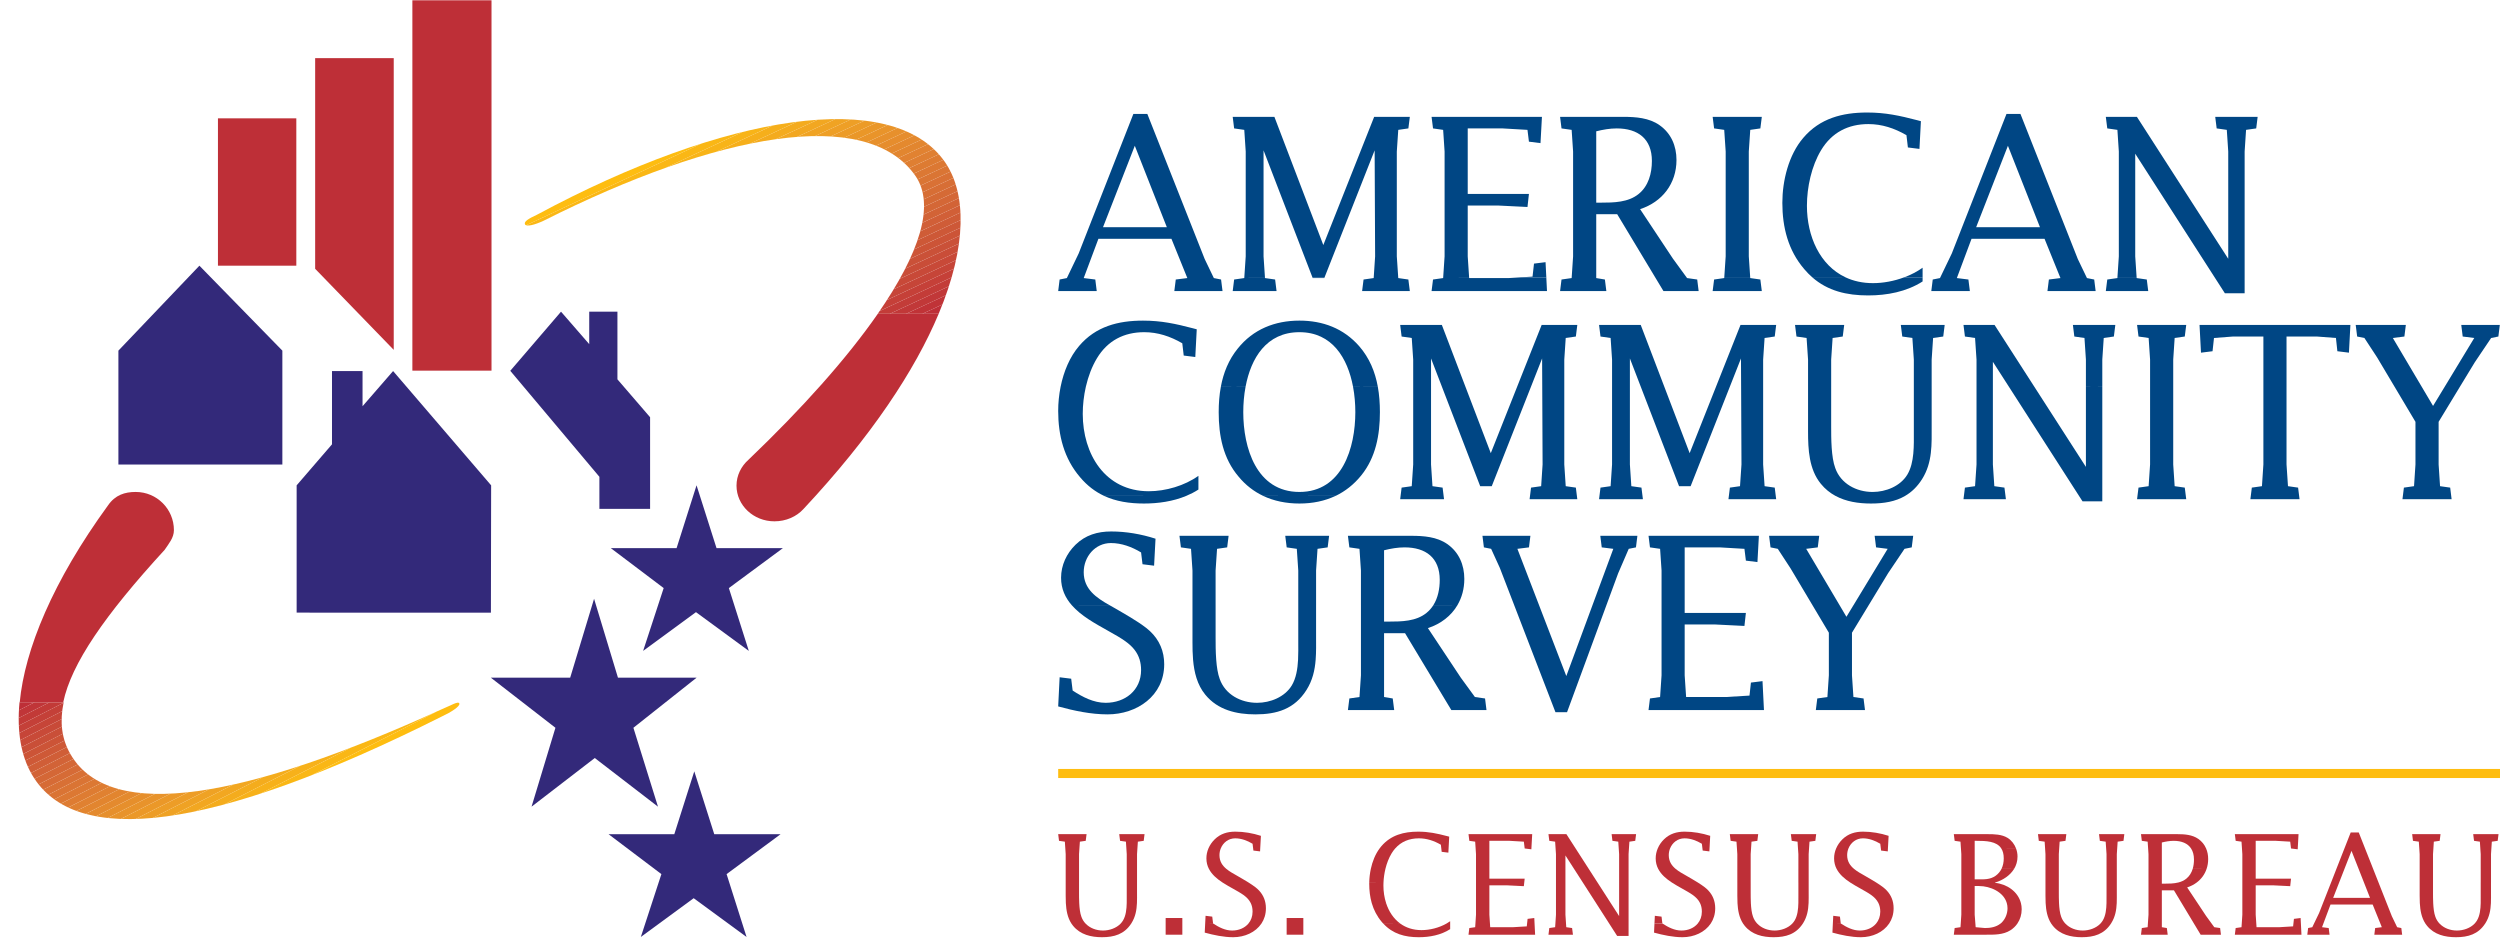 <?xml version="1.0" encoding="utf-8"?>
<!-- Generator: Adobe Illustrator 13.0.2, SVG Export Plug-In . SVG Version: 6.00 Build 14948)  -->
<!DOCTYPE svg PUBLIC "-//W3C//DTD SVG 1.1//EN" "http://www.w3.org/Graphics/SVG/1.1/DTD/svg11.dtd">
<svg version="1.1" id="Layer_1" xmlns="http://www.w3.org/2000/svg" xmlns:xlink="http://www.w3.org/1999/xlink" x="0px" y="0px"
	 width="720px" height="270px" viewBox="0 0 720 269.832" enable-background="new 0 0 720 269.832" xml:space="preserve">
<g>
	<defs>
		<path id="SVGID_1_" d="M18.33,202.184c-1.17,5.625-0.59,10.531,1.975,14.949c11.572,19.949,50.783,12.629,107.012-12.994
			c2.65-1.092,4.701-2.406,4.977-1.604c0.273,0.797-2.441,2.523-4.977,3.691C60.953,239.57,21.445,244.117,9.174,222.967
			c-3.111-5.359-4.35-12.418-3.555-20.791L18.33,202.184"/>
	</defs>
	<clipPath id="SVGID_2_">
		<use xlink:href="#SVGID_1_"  overflow="visible"/>
	</clipPath>
	<g clip-path="url(#SVGID_2_)">
		<polyline fill="#BE2F37" points="0.891,206.789 0,205.041 106.045,151.01 106.936,152.756 0.891,206.789 		"/>
		<polyline fill="#C03538" points="1.781,208.537 0.891,206.789 106.936,152.756 107.826,154.504 1.781,208.537 		"/>
		<polyline fill="#C23A37" points="2.674,210.287 1.781,208.537 107.826,154.504 108.719,156.254 2.674,210.287 		"/>
		<polyline fill="#C44038" points="3.564,212.035 2.674,210.287 108.719,156.254 109.609,158.002 3.564,212.035 		"/>
		<polyline fill="#C64538" points="4.455,213.779 3.564,212.035 109.609,158.002 110.5,159.752 4.455,213.779 		"/>
		<polyline fill="#C84A38" points="5.344,215.531 4.455,213.779 110.5,159.752 111.389,161.5 5.344,215.531 		"/>
		<polyline fill="#C94F38" points="6.234,217.279 5.344,215.531 111.389,161.5 112.279,163.248 6.234,217.279 		"/>
		<polyline fill="#CC5437" points="7.127,219.029 6.234,217.279 112.279,163.248 113.172,164.998 7.127,219.029 		"/>
		<polyline fill="#CE5937" points="8.018,220.779 7.127,219.029 113.172,164.998 114.062,166.748 8.018,220.779 		"/>
		<polyline fill="#D05E37" points="8.908,222.527 8.018,220.779 114.062,166.748 114.953,168.492 8.908,222.527 		"/>
		<polyline fill="#D26337" points="9.799,224.275 8.908,222.527 114.953,168.492 115.846,170.242 9.799,224.275 		"/>
		<polyline fill="#D46736" points="10.691,226.025 9.799,224.275 115.846,170.242 116.734,171.992 10.691,226.025 		"/>
		<polyline fill="#D66B36" points="11.582,227.773 10.691,226.025 116.734,171.992 117.627,173.74 11.582,227.773 		"/>
		<polyline fill="#D87035" points="12.473,229.52 11.582,227.773 117.627,173.74 118.518,175.488 12.473,229.52 		"/>
		<polyline fill="#DA7434" points="13.365,231.27 12.473,229.52 118.518,175.488 119.408,177.236 13.365,231.27 		"/>
		<polyline fill="#DC7833" points="14.256,233.02 13.365,231.27 119.408,177.236 120.301,178.988 14.256,233.02 		"/>
		<polyline fill="#DE7C32" points="15.145,234.766 14.256,233.02 120.301,178.988 121.191,180.732 15.145,234.766 		"/>
		<polyline fill="#E08131" points="16.035,236.516 15.145,234.766 121.191,180.732 122.08,182.482 16.035,236.516 		"/>
		<polyline fill="#E2852F" points="16.926,238.266 16.035,236.516 122.08,182.482 122.973,184.232 16.926,238.266 		"/>
		<polyline fill="#E48A2E" points="17.818,240.014 16.926,238.266 122.973,184.232 123.861,185.98 17.818,240.014 		"/>
		<polyline fill="#E68F2C" points="18.709,241.762 17.818,240.014 123.861,185.98 124.754,187.729 18.709,241.762 		"/>
		<polyline fill="#E8932B" points="19.6,243.512 18.709,241.762 124.754,187.729 125.645,189.477 19.6,243.512 		"/>
		<polyline fill="#EB9828" points="20.492,245.256 19.6,243.512 125.645,189.477 126.535,191.229 20.492,245.256 		"/>
		<polyline fill="#ED9D27" points="21.383,247.008 20.492,245.256 126.535,191.229 127.428,192.977 21.383,247.008 		"/>
		<polyline fill="#EFA224" points="22.273,248.756 21.383,247.008 127.428,192.977 128.318,194.721 22.273,248.756 		"/>
		<polyline fill="#F2A721" points="23.166,250.506 22.273,248.756 128.318,194.721 129.209,196.475 23.166,250.506 		"/>
		<polyline fill="#F4AC1D" points="24.055,252.254 23.166,250.506 129.209,196.475 130.1,198.221 24.055,252.254 		"/>
		<polyline fill="#F7B11A" points="24.947,254.002 24.055,252.254 130.1,198.221 130.992,199.969 24.947,254.002 		"/>
		<polyline fill="#FAB715" points="25.838,255.752 24.947,254.002 130.992,199.969 131.883,201.719 25.838,255.752 		"/>
		<polyline fill="#FEBD10" points="26.729,257.496 25.838,255.752 131.883,201.719 132.773,203.465 26.729,257.496 		"/>
	</g>
</g>
<path fill="#BE2F37" d="M5.68,202.184c1.445-15.26,9.562-34.908,25.41-56.693c2.092-3.053,4.896-3.893,8-3.893
	c6.074,0,10.998,4.922,10.998,10.998c0,2.238-1.518,3.93-2.666,5.668c-17.191,18.746-26.889,32.764-29.213,43.922L5.68,202.184"/>
<path fill="#BE2F37" d="M270.34,90.285c-6.818,16.264-19.377,35.318-38.955,56.24c-2.004,2.195-5.035,3.533-8.35,3.533
	c-6.029,0-10.92-4.604-10.92-10.279c0-2.941,1.348-5.59,3.455-7.463c15.568-14.881,28.391-29.273,37.234-42.021L270.34,90.285"/>
<g>
	<defs>
		<path id="SVGID_3_" d="M252.793,90.285c12.041-17.367,16.652-31.43,10.809-39.777c-14.111-20.146-56.984-12.24-107.119,13.018
			c-2.41,1.123-4.91,1.799-5.285,0.996c-0.375-0.805,1.041-1.643,3.453-2.766c54.273-29.191,102.467-36.635,117.428-15.271
			c6.291,8.99,6.471,24.219-1.738,43.801H252.793"/>
	</defs>
	<clipPath id="SVGID_4_">
		<use xlink:href="#SVGID_3_"  overflow="visible"/>
	</clipPath>
	<polyline clip-path="url(#SVGID_4_)" fill="#FEBD10" points="151.359,64.871 150.521,63.076 257.021,13.414 257.857,15.211 
		151.359,64.871 	"/>
	<polyline clip-path="url(#SVGID_4_)" fill="#FAB715" points="152.197,66.67 151.359,64.871 257.857,15.211 258.697,17.01 
		152.197,66.67 	"/>
	<polyline clip-path="url(#SVGID_4_)" fill="#F8B418" points="153.035,68.465 152.197,66.67 258.697,17.01 259.533,18.803 
		153.035,68.465 	"/>
	<polyline clip-path="url(#SVGID_4_)" fill="#F6AF1B" points="153.873,70.26 153.035,68.465 259.533,18.803 260.371,20.6 
		153.873,70.26 	"/>
	<polyline clip-path="url(#SVGID_4_)" fill="#F4AB1E" points="154.711,72.057 153.873,70.26 260.371,20.6 261.209,22.395 
		154.711,72.057 	"/>
	<polyline clip-path="url(#SVGID_4_)" fill="#F2A721" points="155.549,73.854 154.711,72.057 261.209,22.395 262.047,24.191 
		155.549,73.854 	"/>
	<polyline clip-path="url(#SVGID_4_)" fill="#F0A323" points="156.385,75.646 155.549,73.854 262.047,24.191 262.885,25.986 
		156.385,75.646 	"/>
	<polyline clip-path="url(#SVGID_4_)" fill="#EE9F26" points="157.225,77.443 156.385,75.646 262.885,25.986 263.723,27.781 
		157.225,77.443 	"/>
	<polyline clip-path="url(#SVGID_4_)" fill="#EC9B27" points="158.061,79.242 157.225,77.443 263.723,27.781 264.557,29.58 
		158.061,79.242 	"/>
	<polyline clip-path="url(#SVGID_4_)" fill="#EA9728" points="158.898,81.037 158.061,79.242 264.557,29.58 265.395,31.377 
		158.898,81.037 	"/>
	<polyline clip-path="url(#SVGID_4_)" fill="#E9942A" points="159.734,82.832 158.898,81.037 265.395,31.377 266.234,33.172 
		159.734,82.832 	"/>
	<polyline clip-path="url(#SVGID_4_)" fill="#E7902C" points="160.572,84.629 159.734,82.832 266.234,33.172 267.07,34.967 
		160.572,84.629 	"/>
	<polyline clip-path="url(#SVGID_4_)" fill="#E68D2D" points="161.41,86.426 160.572,84.629 267.07,34.967 267.908,36.764 
		161.41,86.426 	"/>
	<polyline clip-path="url(#SVGID_4_)" fill="#E4892E" points="162.25,88.223 161.41,86.426 267.908,36.764 268.746,38.561 
		162.25,88.223 	"/>
	<polyline clip-path="url(#SVGID_4_)" fill="#E2862F" points="163.086,90.018 162.25,88.223 268.746,38.561 269.584,40.357 
		163.086,90.018 	"/>
	<polyline clip-path="url(#SVGID_4_)" fill="#E18231" points="163.924,91.812 163.086,90.018 269.584,40.357 270.422,42.152 
		163.924,91.812 	"/>
	<polyline clip-path="url(#SVGID_4_)" fill="#DF7F32" points="164.762,93.609 163.924,91.812 270.422,42.152 271.26,43.947 
		164.762,93.609 	"/>
	<polyline clip-path="url(#SVGID_4_)" fill="#DD7B32" points="165.598,95.406 164.762,93.609 271.26,43.947 272.098,45.744 
		165.598,95.406 	"/>
	<polyline clip-path="url(#SVGID_4_)" fill="#DC7833" points="166.436,97.201 165.598,95.406 272.098,45.744 272.936,47.543 
		166.436,97.201 	"/>
	<polyline clip-path="url(#SVGID_4_)" fill="#DA7534" points="167.273,98.996 166.436,97.201 272.936,47.543 273.771,49.334 
		167.273,98.996 	"/>
	<polyline clip-path="url(#SVGID_4_)" fill="#D97135" points="168.111,100.795 167.273,98.996 273.771,49.334 274.607,51.133 
		168.111,100.795 	"/>
	<polyline clip-path="url(#SVGID_4_)" fill="#D76E35" points="168.949,102.59 168.111,100.795 274.607,51.133 275.445,52.93 
		168.949,102.59 	"/>
	<polyline clip-path="url(#SVGID_4_)" fill="#D56A35" points="169.785,104.385 168.949,102.59 275.445,52.93 276.283,54.723 
		169.785,104.385 	"/>
	<polyline clip-path="url(#SVGID_4_)" fill="#D46736" points="170.623,106.182 169.785,104.385 276.283,54.723 277.121,56.52 
		170.623,106.182 	"/>
	<polyline clip-path="url(#SVGID_4_)" fill="#D26336" points="171.461,107.977 170.623,106.182 277.121,56.52 277.959,58.314 
		171.461,107.977 	"/>
	<polyline clip-path="url(#SVGID_4_)" fill="#D15F37" points="172.299,109.775 171.461,107.977 277.959,58.314 278.797,60.113 
		172.299,109.775 	"/>
	<polyline clip-path="url(#SVGID_4_)" fill="#CF5C37" points="173.135,111.566 172.299,109.775 278.797,60.113 279.635,61.91 
		173.135,111.566 	"/>
	<polyline clip-path="url(#SVGID_4_)" fill="#CD5837" points="173.975,113.365 173.135,111.566 279.635,61.91 280.473,63.703 
		173.975,113.365 	"/>
	<polyline clip-path="url(#SVGID_4_)" fill="#CC5437" points="174.811,115.162 173.975,113.365 280.473,63.703 281.309,65.5 
		174.811,115.162 	"/>
	<polyline clip-path="url(#SVGID_4_)" fill="#CA5138" points="175.648,116.957 174.811,115.162 281.309,65.5 282.145,67.295 
		175.648,116.957 	"/>
	<polyline clip-path="url(#SVGID_4_)" fill="#C94D38" points="176.484,118.752 175.648,116.957 282.145,67.295 282.982,69.092 
		176.484,118.752 	"/>
	<polyline clip-path="url(#SVGID_4_)" fill="#C84938" points="177.322,120.547 176.484,118.752 282.982,69.092 283.82,70.887 
		177.322,120.547 	"/>
	<polyline clip-path="url(#SVGID_4_)" fill="#C64538" points="178.16,122.344 177.322,120.547 283.82,70.887 284.658,72.684 
		178.16,122.344 	"/>
	<polyline clip-path="url(#SVGID_4_)" fill="#C54038" points="178.998,124.143 178.16,122.344 284.658,72.684 285.496,74.48 
		178.998,124.143 	"/>
	<polyline clip-path="url(#SVGID_4_)" fill="#C33C38" points="179.836,125.936 178.998,124.143 285.496,74.48 286.334,76.273 
		179.836,125.936 	"/>
	<polyline clip-path="url(#SVGID_4_)" fill="#C13838" points="180.672,127.732 179.836,125.936 286.334,76.273 287.172,78.07 
		180.672,127.732 	"/>
	<polyline clip-path="url(#SVGID_4_)" fill="#C03337" points="181.512,129.527 180.672,127.732 287.172,78.07 288.01,79.867 
		181.512,129.527 	"/>
	<polyline clip-path="url(#SVGID_4_)" fill="#BE2F37" points="182.348,131.324 181.512,129.527 288.01,79.867 288.844,81.662 
		182.348,131.324 	"/>
</g>
<g>
	<polyline fill="#33297A" points="199.953,222.061 194.203,240.158 175.258,240.158 190.482,251.66 184.561,269.762 
		199.783,258.598 215.008,269.762 209.258,251.66 224.818,240.158 205.703,240.158 199.953,222.061 	"/>
</g>
<rect x="62.768" y="33.998" fill="#BE2F37" width="22.572" height="42.436"/>
<polyline fill="#BE2F37" points="90.764,77.33 90.764,16.664 113.396,16.664 113.396,100.678 90.764,77.33 "/>
<rect x="118.764" fill="#BE2F37" width="22.791" height="106.664"/>
<polyline fill="#33297A" points="34.1,133.699 81.32,133.699 81.32,100.898 57.428,76.434 34.1,100.898 34.1,133.699 "/>
<polyline fill-rule="evenodd" clip-rule="evenodd" fill="#33297A" points="172.625,137.232 146.914,106.656 146.967,106.699 
	161.572,89.678 169.697,99.029 169.697,89.678 177.82,89.678 177.82,109.164 187.227,120.078 187.227,146.473 172.625,146.473 
	172.625,137.232 "/>
<polyline fill="#33297A" points="95.615,106.779 95.615,127.881 85.432,139.695 85.432,176.354 141.383,176.357 141.449,139.695 
	113.211,106.779 104.412,116.908 104.412,106.779 95.615,106.779 "/>
<polyline fill="#33297A" points="171.092,172.363 177.971,195.082 200.629,195.082 182.42,209.516 189.5,232.238 171.293,218.223 
	153.086,232.238 159.965,209.516 141.354,195.082 164.213,195.082 171.092,172.363 "/>
<polyline fill="#33297A" points="200.605,139.68 194.857,157.779 175.91,157.779 191.137,169.281 185.217,187.379 200.439,176.215 
	215.66,187.379 209.91,169.281 225.473,157.779 206.359,157.779 200.605,139.68 "/>
<line fill="none" stroke="#FEBD10" stroke-width="2.615" stroke-miterlimit="3.864" x1="304.758" y1="222.682" x2="720" y2="222.682"/>
<path fill-rule="evenodd" clip-rule="evenodd" fill="#BE2F37" d="M478.822,265.896c-0.018-0.006-0.037-0.016-0.061-0.029
	l-0.238-1.963l-1.926-0.238l-0.111,2.23H478.822z"/>
<path fill-rule="evenodd" clip-rule="evenodd" fill="#BE2F37" d="M375.361,269.111v-3.215h-4.807v3.215H375.361z M375.361,265.896
	v-1.592h-4.807v1.592H375.361z"/>
<path fill-rule="evenodd" clip-rule="evenodd" fill="#BE2F37" d="M340.514,269.111v-3.215h-4.807v3.215H340.514z M340.514,265.896
	v-1.592h-4.807v1.592H340.514z"/>
<path fill-rule="evenodd" clip-rule="evenodd" fill="#BE2F37" d="M698.504,265.896c0.148,0.225,0.309,0.441,0.482,0.648
	c2.084,2.566,5.207,3.287,8.328,3.287c3.525,0,6.424-0.861,8.424-3.941l-3.029,0.006c-1.279,1.34-3.266,2.016-5.115,2.016
	c-1.904,0-3.77-0.691-5.025-2.021L698.504,265.896 M714.441,259.996c-0.039,1.77-0.23,3.619-1.076,5.029
	c-0.193,0.311-0.412,0.598-0.656,0.861l3.029,0.01c0.025-0.039,0.045-0.076,0.07-0.109c1.16-1.85,1.486-3.787,1.576-5.795
	L714.441,259.996z M696.908,259.996c0.111,2.086,0.475,4.174,1.596,5.895l4.064,0.006c-0.508-0.547-0.918-1.197-1.18-1.949
	c-0.389-1.029-0.555-2.5-0.627-3.941L696.908,259.996z M714.443,254.07v3.787c0,0.674,0.014,1.398-0.002,2.139h2.943
	c0.041-1.045,0.025-2.105,0.025-3.182v-2.744H714.443 M696.861,254.07v3.787c0,0.703,0.008,1.422,0.047,2.143l3.854-0.004
	c-0.055-1.07-0.055-2.135-0.055-2.98v-2.945H696.861z M717.41,254.07v-3.908h-2.963v3.908H717.41z M700.707,254.07v-3.908h-3.846
	v3.908H700.707z M714.332,244.262l0.111,1.658v4.242h2.967v-4.242l0.107-1.658H714.332 M696.752,244.262l0.109,1.658v4.242h3.846
	v-4.242l0.111-1.658H696.752z M717.518,244.262l0.131-1.945l1.682-0.242l0.244-1.922h-7.295l0.244,1.922l1.682,0.242l0.127,1.945
	H717.518 M700.818,244.262l0.127-1.945l1.684-0.242l0.24-1.922h-8.168l0.236,1.922l1.682,0.242l0.133,1.945H700.818z"/>
<path fill-rule="evenodd" clip-rule="evenodd" fill="#BE2F37" d="M685.543,265.896l0.422,1.053l-1.918,0.242l-0.242,1.92h8.012
	l-0.238-1.92l-1.205-0.242l-0.502-1.053H685.543z M666.441,265.896l-0.5,1.053l-1.201,0.242l-0.24,1.92h6.41l-0.244-1.92
	l-1.922-0.242l0.395-1.053H666.441z M669.027,259.996l-1.123,2.865l-1.463,3.035h2.697l2.051-5.479h12.135l2.219,5.479h4.328
	l-1.018-2.113l-1.502-3.787H669.027z M671.355,254.07l-2.328,5.926h18.324l-2.34-5.926h-4.189l1.742,4.428h-10.613l1.729-4.428
	H671.355z M679.283,250.162l1.539,3.908h4.189l-1.543-3.908H679.283z M672.883,250.162l-1.527,3.908h2.324l1.523-3.908H672.883z
	 M675.197,244.262l-2.314,5.9h2.32l2.033-5.199l2.047,5.199h4.186l-2.334-5.9H675.197z M681.135,244.262l-1.814-4.592H677
	l-1.803,4.592H681.135z"/>
<path fill-rule="evenodd" clip-rule="evenodd" fill="#BE2F37" d="M645.627,265.896l-0.074,1.053l-1.68,0.242l-0.238,1.92h19.186
	l-0.162-3.215h-2.152l-0.092,0.814l-3.965,0.238h-6.568l-0.07-1.053H645.627z M662.658,265.896l-0.082-1.592l-1.92,0.244
	l-0.15,1.348H662.658 M645.795,259.996v3.348l-0.168,2.553h4.184l-0.17-2.553v-3.348H645.795z M645.795,254.07v5.926h3.846v-5.104
	h5.088l4.85,0.242l0.115-1.064H645.795z M645.795,250.162v3.908h13.898l0.121-1.1h-10.174v-2.809H645.795z M659.814,244.262v0.016
	l1.926,0.238l0.012-0.254H659.814z M645.686,244.262l0.109,1.658v4.242h3.846v-5.9H645.686z M649.641,244.262v-2.188h5.811
	l4.127,0.242l0.236,1.945h1.938l0.225-4.109h-18.342l0.238,1.922l1.68,0.242l0.133,1.945H649.641z"/>
<path fill-rule="evenodd" clip-rule="evenodd" fill="#BE2F37" d="M631.854,265.896l1.936,3.215h5.846l-0.242-1.92l-1.684-0.242
	l-0.764-1.053H631.854z M618.594,265.896l-0.068,1.053l-1.682,0.242l-0.236,1.92h7.689l-0.244-1.92l-1.441-0.242v-1.053H618.594z
	 M628.303,259.996l3.551,5.9h5.092l-1.598-2.191l-2.457-3.709H628.303z M618.768,259.996v3.348l-0.174,2.553h4.018v-5.9H618.768z
	 M618.768,254.07v5.926h3.844v-3.662h3.488l2.203,3.662h4.588l-2.99-4.504c1.029-0.334,1.959-0.814,2.76-1.418l-5.299-0.004
	c-1.283,0.326-2.678,0.342-3.986,0.342h-0.764v-0.342H618.768z M631.492,250.162c-0.33,1.08-0.912,2.066-1.828,2.809
	c-0.682,0.551-1.471,0.893-2.303,1.104l5.299-0.004c1.326-0.994,2.303-2.324,2.832-3.9L631.492,250.162z M622.611,254.07v-3.908
	h-3.846v3.908H622.611z M631.016,244.262c0.549,0.826,0.848,1.895,0.848,3.219c0,0.9-0.105,1.816-0.371,2.674l4,0.008
	c0.299-0.869,0.459-1.826,0.459-2.84c0-1.084-0.191-2.123-0.6-3.064L631.016,244.262z M618.658,244.262l0.109,1.658v4.242h3.844
	v-5.9H618.658z M622.611,244.262v-1.707c1.123-0.277,2.24-0.48,3.408-0.48c2.256,0,4.021,0.707,4.996,2.184l4.336,0.004
	c-0.459-1.078-1.199-2.02-2.248-2.748c-1.721-1.199-3.926-1.361-5.965-1.361h-10.531l0.236,1.922l1.682,0.242l0.133,1.945H622.611z"
	/>
<path fill-rule="evenodd" clip-rule="evenodd" fill="#BE2F37" d="M590.738,265.896c0.146,0.225,0.305,0.441,0.479,0.648
	c2.086,2.566,5.209,3.287,8.332,3.287c3.527,0,6.424-0.861,8.426-3.941l-3.035,0.006c-1.275,1.34-3.262,2.016-5.111,2.016
	c-1.904,0-3.771-0.691-5.023-2.021L590.738,265.896z M606.672,259.996c-0.041,1.77-0.229,3.619-1.078,5.029
	c-0.186,0.311-0.404,0.598-0.654,0.861l3.035,0.01c0.021-0.039,0.043-0.076,0.062-0.109c1.166-1.85,1.492-3.787,1.582-5.795
	L606.672,259.996z M589.143,259.996c0.109,2.086,0.477,4.174,1.596,5.895l4.066,0.006c-0.508-0.547-0.92-1.197-1.184-1.949
	c-0.385-1.029-0.557-2.5-0.625-3.941L589.143,259.996z M606.682,254.07v3.787c0,0.674,0.012,1.398-0.01,2.139h2.947
	c0.039-1.045,0.023-2.105,0.023-3.182v-2.744H606.682z M589.096,254.07v3.787c0,0.703,0.01,1.422,0.047,2.143l3.854-0.004
	c-0.055-1.07-0.055-2.135-0.055-2.98v-2.945H589.096z M609.643,254.07v-3.908h-2.961v3.908H609.643z M592.941,254.07v-3.908h-3.846
	v3.908H592.941z M606.568,244.262l0.113,1.658v4.242h2.961v-4.242l0.109-1.658H606.568z M588.986,244.262l0.109,1.658v4.242h3.846
	v-4.242l0.107-1.658H588.986z M609.752,244.262l0.131-1.945l1.684-0.242l0.238-1.922h-7.289l0.24,1.922l1.68,0.242l0.133,1.945
	H609.752z M593.049,244.262l0.129-1.945l1.684-0.242l0.242-1.922h-8.168l0.236,1.922l1.684,0.242l0.131,1.945H593.049z"/>
<path fill-rule="evenodd" clip-rule="evenodd" fill="#BE2F37" d="M564.695,265.896l-0.074,1.053l-1.68,0.242l-0.24,1.92h9.094
	c2.443,0,5.084,0.078,7.209-1.281c0.812-0.516,1.484-1.174,2.002-1.928l-4.848-0.006c-1.279,1.021-2.9,1.295-4.482,1.295
	l-2.688-0.242l-0.08-1.053H564.695z M577.953,259.996c0.137,0.473,0.211,0.973,0.211,1.508c0,1.518-0.604,3.045-1.684,4.123
	c-0.105,0.1-0.211,0.191-0.322,0.275l4.848-0.006c0.809-1.174,1.24-2.602,1.24-4.115c0-0.629-0.078-1.225-0.223-1.789
	L577.953,259.996z M564.863,259.996v3.348l-0.168,2.553h4.213l-0.199-2.553v-3.348H564.863z M564.863,254.07v5.926h3.846v-4.904
	h1.242c3.219,0,7.076,1.68,8.002,4.904h4.07c-0.852-3.301-4.014-5.482-7.467-5.824v-0.08c0.037-0.01,0.076-0.021,0.113-0.033
	L564.863,254.07z M564.863,250.162v3.908h9.807c2.201-0.678,4.23-2.018,5.387-3.912l-3.625,0.004
	c-0.379,0.748-0.926,1.418-1.676,1.967c-1.641,1.162-3.402,1.043-5.324,1.043h-0.723v-3.01H564.863z M576.359,244.262
	c0.457,0.691,0.721,1.627,0.721,2.863c0,1.086-0.201,2.119-0.648,3.025l3.625,0.012c0.623-1.031,0.988-2.223,0.988-3.559
	c0-0.787-0.146-1.584-0.428-2.332L576.359,244.262z M564.752,244.262l0.111,1.658v4.242h3.846v-5.9H564.752z M568.709,244.262
	v-2.188h0.443c2.811,0,5.85,0.092,7.207,2.176l4.258,0.012c-0.467-1.225-1.295-2.328-2.416-3.027
	c-1.682-1.043-3.881-1.082-5.764-1.082h-9.736l0.24,1.922l1.68,0.242l0.131,1.945H568.709z"/>
<path fill-rule="evenodd" clip-rule="evenodd" fill="#BE2F37" d="M527.865,265.896l-0.127,2.613
	c2.646,0.721,5.447,1.322,8.211,1.322c3.299,0,6.436-1.408,8.125-3.941l-3.748,0.006c-1.076,1.289-2.781,2.016-4.697,2.016
	c-1.977,0-3.799-0.939-5.428-2.004L527.865,265.896z M530.201,265.896c-0.018-0.006-0.043-0.016-0.061-0.029l-0.238-1.963
	l-1.926-0.238l-0.111,2.23H530.201z M540.984,259.996c0.338,0.684,0.533,1.488,0.533,2.467c0,1.379-0.445,2.539-1.191,3.428
	l3.748,0.006c0.811-1.219,1.287-2.695,1.287-4.393c0-0.521-0.047-1.02-0.135-1.498L540.984,259.996z M532.854,254.07
	c1.012,0.666,2.086,1.254,3.096,1.824c2.064,1.18,4.098,2.182,5.035,4.098l4.242,0.004c-0.338-1.807-1.314-3.338-2.869-4.543
	c-0.611-0.467-1.301-0.936-2.018-1.383H532.854z M528.949,250.162c0.84,1.623,2.299,2.857,3.904,3.908h7.486
	c-1.117-0.701-2.301-1.373-3.35-1.982c-1.043-0.59-2.125-1.184-3.016-1.924L528.949,250.162z M541.682,244.262l0.076,0.617
	l1.92,0.24l0.045-0.857H541.682z M528.812,244.262c-0.385,0.896-0.594,1.867-0.594,2.863c0,1.146,0.271,2.158,0.73,3.045
	l5.025-0.008c-1.16-0.961-1.992-2.17-1.992-3.959c0-0.682,0.135-1.338,0.375-1.943L528.812,244.262z M532.357,244.262
	c0.676-1.672,2.209-2.906,4.152-2.906c1.764,0,3.484,0.643,5.008,1.562l0.164,1.344h2.041l0.197-3.627
	c-2.361-0.762-4.887-1.203-7.371-1.203c-2.283,0-4.283,0.6-5.928,2.203c-0.773,0.752-1.395,1.648-1.809,2.627H532.357z"/>
<path fill-rule="evenodd" clip-rule="evenodd" fill="#BE2F37" d="M501.992,265.896c0.145,0.225,0.309,0.441,0.482,0.648
	c2.082,2.566,5.205,3.287,8.328,3.287c3.527,0,6.424-0.861,8.424-3.941l-3.031,0.006c-1.279,1.34-3.264,2.016-5.113,2.016
	c-1.904,0-3.77-0.691-5.023-2.021L501.992,265.896z M517.928,259.996c-0.037,1.77-0.232,3.619-1.074,5.029
	c-0.189,0.311-0.41,0.598-0.658,0.861l3.031,0.01c0.025-0.039,0.045-0.076,0.07-0.109c1.158-1.85,1.486-3.787,1.576-5.795
	L517.928,259.996z M500.396,259.996c0.109,2.086,0.477,4.174,1.596,5.895l4.07,0.006c-0.51-0.547-0.918-1.197-1.186-1.949
	c-0.387-1.029-0.555-2.5-0.627-3.941L500.396,259.996z M517.936,254.07v3.787c0,0.674,0.01,1.398-0.008,2.139h2.945
	c0.043-1.045,0.023-2.105,0.023-3.182v-2.744H517.936z M500.35,254.07v3.787c0,0.703,0.01,1.422,0.047,2.143l3.854-0.004
	c-0.055-1.07-0.055-2.135-0.055-2.98v-2.945H500.35z M520.896,254.07v-3.908h-2.965v3.908H520.896z M504.195,254.07v-3.908h-3.846
	v3.908H504.195z M517.82,244.262l0.115,1.658v4.242h2.961v-4.242l0.109-1.658H517.82z M500.24,244.262l0.109,1.658v4.242h3.846
	v-4.242l0.111-1.658H500.24z M521.006,244.262l0.131-1.945l1.684-0.242l0.238-1.922h-7.289l0.242,1.922l1.684,0.242l0.125,1.945
	H521.006z M504.307,244.262l0.127-1.945l1.684-0.242l0.24-1.922h-8.17l0.238,1.922l1.682,0.242l0.133,1.945H504.307z"/>
<path fill-rule="evenodd" clip-rule="evenodd" fill="#BE2F37" d="M476.486,265.896l-0.125,2.613
	c2.643,0.721,5.447,1.322,8.209,1.322c3.301,0,6.436-1.408,8.125-3.941l-3.748,0.006c-1.076,1.289-2.781,2.016-4.697,2.016
	c-1.977,0-3.799-0.939-5.428-2.004L476.486,265.896z M489.605,259.996c0.338,0.684,0.531,1.488,0.531,2.467
	c0,1.379-0.443,2.539-1.189,3.428l3.748,0.006c0.809-1.219,1.287-2.695,1.287-4.393c0-0.521-0.049-1.02-0.137-1.498L489.605,259.996
	z M481.475,254.07c1.012,0.666,2.084,1.254,3.096,1.824c2.061,1.18,4.1,2.182,5.035,4.098l4.24,0.004
	c-0.338-1.807-1.314-3.338-2.867-4.543c-0.611-0.467-1.303-0.936-2.018-1.383H481.475z M477.57,250.162
	c0.838,1.623,2.295,2.857,3.904,3.908h7.486c-1.119-0.701-2.303-1.373-3.352-1.982c-1.043-0.59-2.125-1.184-3.016-1.924
	L477.57,250.162z M490.301,244.262l0.078,0.617l1.918,0.24l0.049-0.857H490.301z M477.432,244.262
	c-0.383,0.896-0.594,1.867-0.594,2.863c0,1.146,0.27,2.158,0.732,3.045l5.023-0.008c-1.156-0.961-1.988-2.17-1.988-3.959
	c0-0.682,0.131-1.338,0.375-1.943L477.432,244.262z M480.98,244.262c0.672-1.672,2.205-2.906,4.15-2.906
	c1.762,0,3.482,0.643,5.006,1.562l0.164,1.344h2.045l0.195-3.627c-2.365-0.762-4.887-1.203-7.373-1.203
	c-2.283,0-4.281,0.6-5.928,2.203c-0.771,0.752-1.395,1.648-1.809,2.627H480.98z"/>
<path fill-rule="evenodd" clip-rule="evenodd" fill="#BE2F37" d="M463.447,265.896l2.297,3.578h3.285v-3.578H463.447z
	 M447.953,265.896l-0.076,1.053l-1.676,0.242l-0.242,1.92h7.051l-0.246-1.92l-1.678-0.242l-0.074-1.053H447.953z M459.658,259.996
	l3.789,5.9h5.582v-5.9h-2.723v3.752l-2.414-3.752H459.658z M448.121,259.996v3.348l-0.168,2.553h3.059l-0.168-2.553v-3.348H448.121z
	 M469.029,259.996v-5.926h-2.723v5.926H469.029z M455.85,254.07l3.809,5.926h4.234l-3.812-5.926H455.85z M450.844,259.996v-5.926
	h-2.723v5.926H450.844z M469.029,254.07v-3.908h-2.723v3.908H469.029z M453.338,250.162l2.512,3.908h4.23l-2.514-3.908H453.338z
	 M450.844,254.07v-3.908h-2.723v3.908H450.844z M466.195,244.262l0.111,1.658v4.242h2.723v-4.242l0.107-1.658H466.195z
	 M448.008,244.262l0.113,1.658v4.242h2.723v-3.879l2.494,3.879h4.229l-3.795-5.9H448.008z M469.137,244.262l0.133-1.945l1.68-0.242
	l0.244-1.922h-7.049l0.236,1.922l1.684,0.242l0.131,1.945H469.137z M453.771,244.262l-2.648-4.109h-5.164l0.242,1.922l1.676,0.242
	l0.131,1.945H453.771z"/>
<path fill-rule="evenodd" clip-rule="evenodd" fill="#BE2F37" d="M424.924,265.896l-0.074,1.053l-1.684,0.242l-0.236,1.92h19.184
	l-0.16-3.215h-2.154l-0.088,0.814l-3.967,0.238h-6.566l-0.072-1.053H424.924z M441.953,265.896l-0.078-1.592l-1.926,0.244
	l-0.15,1.348H441.953z M425.09,259.996v3.348l-0.166,2.553h4.182l-0.168-2.553v-3.348H425.09z M425.09,254.07v5.926h3.848v-5.104
	h5.084l4.848,0.242l0.115-1.064H425.09z M425.09,250.162v3.908h13.895l0.121-1.1h-10.168v-2.809H425.09z M439.105,244.262v0.016
	l1.926,0.238l0.014-0.254H439.105z M424.98,244.262l0.109,1.658v4.242h3.848v-5.9H424.98z M428.938,244.262v-2.188h5.809
	l4.123,0.242l0.236,1.945h1.939l0.227-4.109H422.93l0.236,1.922l1.684,0.242l0.131,1.945H428.938z"/>
<path fill-rule="evenodd" clip-rule="evenodd" fill="#BE2F37" d="M398.377,265.896c2.744,2.986,6.207,3.936,10.221,3.936
	c3.127,0,6.369-0.602,9.051-2.324v-1.611h-1.055c-2.146,1.223-4.803,1.893-7.195,1.893c-2.449,0-4.496-0.703-6.127-1.887
	L398.377,265.896z M417.648,265.896v-0.67c-0.332,0.242-0.684,0.465-1.055,0.674L417.648,265.896z M395.061,259.996
	c0.57,1.973,1.51,3.822,2.92,5.473c0.131,0.152,0.264,0.299,0.396,0.443l4.895-0.016c-1.939-1.4-3.299-3.482-4.076-5.887
	L395.061,259.996z M394.34,254.07c0,0.135,0,0.258,0,0.381c0,1.912,0.211,3.777,0.721,5.545h4.135
	c-0.514-1.574-0.773-3.303-0.773-5.064c0-0.281,0.01-0.57,0.023-0.861H394.34z M394.795,250.162c-0.281,1.312-0.43,2.648-0.455,3.92
	l4.105-0.012c0.055-1.281,0.24-2.605,0.551-3.902L394.795,250.162z M415.092,244.262l0.113,0.98l1.924,0.238l0.064-1.219H415.092z
	 M397.328,244.262c-1.25,1.682-2.07,3.762-2.533,5.898l4.201,0.002c0.391-1.6,0.984-3.15,1.789-4.482
	c0.32-0.521,0.664-1,1.041-1.426L397.328,244.262z M401.826,244.262c1.723-1.965,4.051-2.906,6.811-2.906
	c2.244,0,4.326,0.68,6.33,1.842l0.125,1.064h2.102l0.178-3.389l-0.604-0.158c-2.924-0.762-5.287-1.283-8.33-1.283
	c-4.123,0-7.852,0.963-10.615,4.203c-0.172,0.203-0.338,0.412-0.494,0.623L401.826,244.262z"/>
<path fill-rule="evenodd" clip-rule="evenodd" fill="#BE2F37" d="M347.09,265.896l-0.127,2.613c2.641,0.721,5.443,1.322,8.211,1.322
	c3.299,0,6.438-1.408,8.125-3.941l-3.748,0.006c-1.074,1.289-2.785,2.016-4.697,2.016c-1.98,0-3.801-0.939-5.428-2.004
	L347.09,265.896z M349.426,265.896c-0.02-0.006-0.041-0.016-0.059-0.029l-0.242-1.963l-1.924-0.238l-0.111,2.23H349.426z
	 M360.209,259.996c0.338,0.684,0.531,1.488,0.531,2.467c0,1.379-0.441,2.539-1.189,3.428l3.748,0.006
	c0.809-1.219,1.285-2.695,1.285-4.393c0-0.521-0.045-1.02-0.137-1.498L360.209,259.996z M352.074,254.07
	c1.02,0.666,2.09,1.254,3.1,1.824c2.059,1.18,4.1,2.182,5.035,4.098l4.238,0.004c-0.338-1.807-1.312-3.338-2.865-4.543
	c-0.613-0.467-1.303-0.936-2.02-1.383H352.074z M348.176,250.162c0.836,1.623,2.295,2.857,3.898,3.908h7.488
	c-1.119-0.701-2.299-1.373-3.35-1.982c-1.043-0.59-2.127-1.184-3.014-1.924L348.176,250.162z M360.906,244.262l0.072,0.617
	l1.924,0.24l0.043-0.857H360.906z M348.031,244.262c-0.381,0.896-0.59,1.867-0.59,2.863c0,1.146,0.27,2.158,0.734,3.045l5.023-0.008
	c-1.16-0.961-1.992-2.17-1.992-3.959c0-0.682,0.133-1.338,0.375-1.943L348.031,244.262z M351.582,244.262
	c0.676-1.672,2.207-2.906,4.148-2.906c1.766,0,3.486,0.643,5.01,1.562l0.166,1.344h2.039l0.199-3.627
	c-2.363-0.762-4.885-1.203-7.371-1.203c-2.285,0-4.287,0.6-5.93,2.203c-0.771,0.752-1.393,1.648-1.812,2.627H351.582z"/>
<path fill-rule="evenodd" clip-rule="evenodd" fill="#BE2F37" d="M308.564,265.896c0.145,0.225,0.305,0.441,0.479,0.648
	c2.084,2.566,5.205,3.287,8.328,3.287c3.525,0,6.426-0.861,8.426-3.941l-3.031,0.006c-1.281,1.34-3.268,2.016-5.113,2.016
	c-1.906,0-3.771-0.691-5.021-2.021L308.564,265.896z M324.496,259.996c-0.039,1.77-0.227,3.619-1.076,5.029
	c-0.188,0.311-0.408,0.598-0.654,0.861l3.031,0.01c0.023-0.039,0.045-0.076,0.064-0.109c1.162-1.85,1.49-3.787,1.58-5.795
	L324.496,259.996z M306.963,259.996c0.113,2.086,0.477,4.174,1.602,5.895l4.066,0.006c-0.512-0.547-0.92-1.197-1.186-1.949
	c-0.389-1.029-0.559-2.5-0.627-3.941L306.963,259.996z M324.502,254.07v3.787c0,0.674,0.012,1.398-0.006,2.139h2.945
	c0.043-1.045,0.023-2.105,0.023-3.182v-2.744H324.502z M306.918,254.07v3.787c0,0.703,0.008,1.422,0.045,2.143l3.855-0.004
	c-0.055-1.07-0.055-2.135-0.055-2.98v-2.945H306.918z M327.465,254.07v-3.908h-2.963v3.908H327.465z M310.764,254.07v-3.908h-3.846
	v3.908H310.764z M324.393,244.262l0.109,1.658v4.242h2.963v-4.242l0.109-1.658H324.393z M306.809,244.262l0.109,1.658v4.242h3.846
	v-4.242l0.109-1.658H306.809z M327.574,244.262l0.133-1.945l1.682-0.242l0.238-1.922h-7.289l0.242,1.922l1.684,0.242l0.129,1.945
	H327.574z M310.873,244.262l0.131-1.945l1.684-0.242l0.242-1.922h-8.172l0.24,1.922l1.68,0.242l0.131,1.945H310.873z"/>
<path fill-rule="evenodd" clip-rule="evenodd" fill="#004684" d="M526.711,189.924v4.49l-0.42,6.244l-2.916,0.418l-0.416,3.332
	h14.158l-0.414-3.332l-2.918-0.418l-0.416-6.244v-4.49H526.711 M521.979,174.188l4.732,7.945v7.791h6.658v-7.791l4.824-7.945h-4.377
	l-2.043,3.363l-1.988-3.363H521.979 M538.193,174.188l5.588-9.203l4.719-7.006l2.08-0.418l0.418-3.332h-11.102l0.414,3.332
	l3.334,0.418l-9.828,16.209H538.193 M529.785,174.188l-9.602-16.209l3.334-0.418l0.414-3.332h-14.434l0.414,3.332l2.086,0.418
	l3.674,5.621l6.307,10.588H529.785z"/>
<path fill-rule="evenodd" clip-rule="evenodd" fill="#004684" d="M478.527,189.924v4.49l-0.418,6.244l-2.918,0.418l-0.414,3.332
	h33.246l-0.42-8.328l-3.334,0.418l-0.412,3.748l-6.873,0.412h-11.383l-0.414-6.244v-4.49H478.527z M478.527,174.188v15.736h6.66
	v-10.156h8.814l8.396,0.42l0.418-3.752h-17.629v-2.248H478.527z M485.188,174.188v-16.627h10.064l7.146,0.418l0.418,3.4l3.328,0.414
	l0.416-7.564h-31.783l0.414,3.332l2.918,0.418l0.418,6.246v9.963H485.188z"/>
<path fill-rule="evenodd" clip-rule="evenodd" fill="#004684" d="M442.146,189.924l5.828,15.109h3.332l5.562-15.109h-4.035
	l-1.736,4.697l-1.805-4.697H442.146z M458.643,174.188l-5.809,15.736h4.035l5.787-15.736H458.643z M436.082,174.188l6.064,15.736
	h7.146l-6.051-15.736H436.082z M462.656,174.188l3.361-9.131l3.057-7.078l2.08-0.418l0.414-3.332h-10.684l0.416,3.332l3.332,0.418
	l-5.99,16.209H462.656z M443.242,174.188l-6.234-16.209l3.334-0.418l0.414-3.332h-13.811l0.416,3.332l2.082,0.418l2.502,5.482
	l4.137,10.727H443.242z"/>
<path fill-rule="evenodd" clip-rule="evenodd" fill="#004684" d="M409.256,189.924l8.723,14.484h10.129l-0.414-3.332l-2.918-0.418
	l-4.098-5.621l-3.389-5.113H409.256z M391.951,189.924v4.49l-0.42,6.244l-2.914,0.418l-0.416,3.332h13.326l-0.42-3.332l-2.496-0.418
	v-10.734H391.951z M391.951,174.188v15.736h6.66v-7.654h6.039l4.605,7.654h8.033l-6.049-9.113c3.74-1.219,6.695-3.533,8.504-6.609
	l-6.92-0.014c-0.531,0.83-1.186,1.598-1.996,2.248c-2.986,2.434-7.148,2.5-10.898,2.5h-1.318v-4.748H391.951z M398.611,174.188
	v-15.795c1.945-0.486,3.889-0.832,5.902-0.832c6.104,0,10.131,2.982,10.131,9.369c0,2.531-0.496,5.131-1.82,7.246l6.92,0.012
	c1.275-2.162,1.98-4.715,1.98-7.533c0-4.025-1.527-7.703-4.93-10.066c-2.988-2.082-6.799-2.359-10.342-2.359h-18.252l0.416,3.332
	l2.914,0.418l0.42,6.246v9.963H398.611z"/>
<path fill-rule="evenodd" clip-rule="evenodd" fill="#004684" d="M343.604,189.924c0.314,3.623,1.178,7.193,3.506,10.043
	c3.609,4.441,9.025,5.689,14.436,5.689c6.178,0,11.246-1.525,14.713-7.01c1.764-2.799,2.416-5.715,2.65-8.736l-5.064,0.014
	c-0.139,2.645-0.559,5.303-1.816,7.406c-2.016,3.328-6.18,4.996-9.998,4.996c-4.648,0-9.158-2.359-10.756-6.871
	c-0.555-1.477-0.852-3.477-1.006-5.535L343.604,189.924z M373.9,174.188v10.719c0,1.561,0.031,3.285-0.057,5.012l5.064,0.006
	c0.178-2.229,0.125-4.502,0.125-6.824v-8.912H373.9z M343.434,174.188v10.719c0,1.641,0.025,3.332,0.17,5.008l6.664,0.01
	c-0.176-2.307-0.176-4.68-0.176-6.475v-9.262H343.434z M379.033,174.188v-9.963l0.416-6.246l2.918-0.418l0.416-3.332H370.15
	l0.418,3.332l2.912,0.418l0.42,6.246v9.963H379.033z M350.092,174.188v-9.963l0.42-6.246l2.914-0.418l0.412-3.332h-14.152
	l0.416,3.332l2.914,0.418l0.418,6.246v9.963H350.092z"/>
<path fill-rule="evenodd" clip-rule="evenodd" fill="#004684" d="M328.219,189.924c0.266,0.869,0.414,1.852,0.414,2.963
	c0,5.83-4.584,9.439-10.207,9.439c-3.467,0-6.658-1.668-9.504-3.537l-0.418-3.404l-3.328-0.414l-0.418,8.395
	c4.578,1.252,9.438,2.291,14.225,2.291c8.469,0,16.309-5.342,16.309-14.436c0-0.445-0.02-0.881-0.055-1.311L328.219,189.924z
	 M308.648,174.188c2.697,3.109,6.75,5.299,10.334,7.318c4.016,2.293,7.98,4.207,9.236,8.404l7.018,0.014
	c-0.334-3.73-2.102-6.82-5.148-9.182c-2.707-2.084-6.316-4.096-9.301-5.83c-0.432-0.244-0.867-0.488-1.299-0.738L308.648,174.188z
	 M319.488,174.188c-3.752-2.156-7.377-4.564-7.377-9.477c0-4.445,3.26-8.396,7.844-8.396c3.055,0,6.035,1.109,8.678,2.703l0.412,3.4
	l3.334,0.416l0.412-7.773c-4.092-1.318-8.465-2.082-12.768-2.082c-3.955,0-7.426,1.041-10.271,3.818
	c-2.566,2.498-4.164,5.9-4.164,9.508c0,3.215,1.215,5.764,3.061,7.887L319.488,174.188z"/>
<path fill-rule="evenodd" clip-rule="evenodd" fill="#004684" d="M692.029,142.719l-0.119,0.965h14.156l-0.121-0.965H692.029z
	 M689.609,111.25l6.045,10.152v12.287l-0.412,6.246l-2.918,0.414l-0.295,2.369h13.916l-0.293-2.369l-2.918-0.414l-0.412-6.246
	v-12.287l6.162-10.152h-4.381l-3.383,5.572l-3.297-5.572H689.609 M708.484,111.25l4.248-6.988l4.717-7.01l2.082-0.416l0.414-3.334
	h-11.1l0.412,3.334l3.33,0.416l-8.484,13.998H708.484 M697.424,111.25l-8.289-13.998l3.33-0.416l0.418-3.334h-14.438l0.416,3.334
	l2.084,0.416l3.678,5.619l4.986,8.379H697.424z"/>
<path fill-rule="evenodd" clip-rule="evenodd" fill="#004684" d="M648.232,142.719l-0.123,0.965h14.16l-0.121-0.965H648.232z
	 M651.855,111.25v22.439l-0.414,6.246l-2.914,0.414l-0.295,2.369h13.916l-0.299-2.369l-2.912-0.414l-0.418-6.246V111.25H651.855z
	 M658.52,111.25V96.836h8.748l5.482,0.416l0.412,3.818l3.332,0.416l0.42-7.984h-43.449l0.422,7.984l3.326-0.416l0.418-3.818
	l5.484-0.416h8.74v14.414H658.52z"/>
<path fill-rule="evenodd" clip-rule="evenodd" fill="#004684" d="M615.594,142.719l-0.117,0.965h14.156l-0.121-0.965H615.594z
	 M619.223,111.25v22.439l-0.416,6.246l-2.916,0.414l-0.297,2.369h13.918l-0.297-2.369l-2.914-0.414l-0.414-6.246V111.25H619.223z
	 M625.887,111.25v-7.75l0.414-6.248l2.914-0.416l0.418-3.334h-14.156l0.414,3.334l2.916,0.416l0.416,6.248v7.75H625.887z"/>
<path fill-rule="evenodd" clip-rule="evenodd" fill="#004684" d="M598.748,142.719l1.023,1.59h5.689v-1.59H598.748z
	 M565.605,142.719l-0.119,0.965h12.215l-0.121-0.965H565.605z M578.533,111.25l20.215,31.469h6.713v-31.473l-4.719,0.004v23.133
	l-14.885-23.133H578.533z M569.238,111.25v22.439l-0.422,6.246l-2.914,0.414l-0.297,2.369h11.975l-0.299-2.369l-2.914-0.414
	l-0.416-6.246V111.25H569.238z M605.461,111.25v-7.75l0.416-6.248l2.916-0.416l0.418-3.334h-12.217l0.414,3.334l2.918,0.416
	l0.416,6.248v7.746L605.461,111.25z M573.951,111.25v-7.129l4.582,7.129h7.324l-11.422-17.748h-8.949l0.416,3.334l2.914,0.416
	l0.422,6.248v7.75H573.951z"/>
<path fill-rule="evenodd" clip-rule="evenodd" fill="#004684" d="M528.6,142.719c3.061,1.668,6.646,2.213,10.23,2.213
	c3.727,0,7.051-0.555,9.861-2.203L528.6,142.719z M520.719,111.25v12.93c0,5.203,0.275,10.896,3.676,15.061
	c1.221,1.504,2.646,2.637,4.205,3.482l20.092-0.004c1.85-1.072,3.479-2.625,4.854-4.795c3.055-4.861,2.773-10.066,2.773-15.549
	V111.25h-5.133v12.93c0,3.955,0.205,8.951-1.873,12.424c-2.016,3.332-6.18,4.996-9.998,4.996c-4.65,0-9.16-2.359-10.756-6.871
	c-1.182-3.123-1.182-8.605-1.182-12.006V111.25H520.719z M556.318,111.25v-7.75l0.416-6.248l2.918-0.416l0.414-3.334h-12.631
	l0.418,3.334l2.912,0.416l0.42,6.248v7.75H556.318z M527.377,111.25v-7.75l0.416-6.248l2.916-0.416l0.42-3.334h-14.162l0.42,3.334
	l2.912,0.416l0.42,6.248v7.75H527.377z"/>
<path fill-rule="evenodd" clip-rule="evenodd" fill="#004684" d="M497.916,142.719l-0.121,0.965h13.742l-0.121-0.965H497.916z
	 M460.646,142.719l-0.119,0.965h12.633l-0.123-0.965H460.646z M501.443,111.25l0.104,22.439l-0.422,6.246l-2.914,0.414l-0.295,2.369
	h13.5l-0.293-2.369l-2.92-0.414l-0.418-6.246V111.25H501.443z M472.527,111.25l11.041,28.686h3.334l11.309-28.686h-3.984
	l-7.607,19.176l-7.312-19.176H472.527z M464.273,111.25v22.439l-0.416,6.246l-2.914,0.414l-0.297,2.369h12.391l-0.297-2.369
	l-2.914-0.414l-0.416-6.246V111.25H464.273z M498.211,111.25l3.191-8.102l0.041,8.102h6.342v-7.75l0.418-6.248l2.92-0.416
	l0.414-3.334h-10.271l-7.039,17.748H498.211z M469.41,111.25v-8.102l3.117,8.102h6.779l-6.773-17.748h-12.006l0.416,3.334
	l2.914,0.416l0.416,6.248v7.75H469.41z"/>
<path fill-rule="evenodd" clip-rule="evenodd" fill="#004684" d="M440.643,142.719l-0.121,0.965h13.742l-0.123-0.965H440.643z
	 M403.371,142.719l-0.119,0.965h12.633l-0.121-0.965H403.371z M444.166,111.25l0.1,22.439l-0.412,6.246l-2.914,0.414l-0.297,2.369
	h13.498l-0.295-2.369l-2.918-0.414l-0.414-6.246V111.25H444.166z M415.256,111.25l11.037,28.686h3.332l11.314-28.686h-3.986
	l-7.605,19.176l-7.318-19.176H415.256z M407,111.25v22.439l-0.418,6.246l-2.916,0.414l-0.295,2.369h12.393l-0.295-2.369
	l-2.916-0.414l-0.414-6.246V111.25H407z M440.939,111.25l3.189-8.102l0.037,8.102h6.348v-7.75l0.414-6.248l2.918-0.416l0.418-3.334
	h-10.27l-7.041,17.748H440.939z M412.139,111.25v-8.102l3.117,8.102h6.773l-6.773-17.748h-12.004l0.414,3.334l2.916,0.416L407,103.5
	v7.75H412.139z"/>
<path fill-rule="evenodd" clip-rule="evenodd" fill="#004684" d="M363.75,142.719c3.176,1.508,6.727,2.213,10.482,2.213
	c3.787,0,7.312-0.715,10.461-2.227L363.75,142.719z M351.615,111.25c-0.453,2.396-0.631,4.883-0.631,7.377
	c0,6.734,1.25,13.326,5.762,18.6c2.008,2.424,4.377,4.232,7.004,5.484l20.943,0.008c2.746-1.33,5.205-3.254,7.307-5.836
	c4.234-5.207,5.412-11.73,5.412-18.256c0-2.51-0.172-4.986-0.609-7.385l-7.137,0.008c0.463,2.465,0.668,4.988,0.668,7.377
	c0,10.203-3.752,22.973-16.102,22.973c-12.422,0-16.172-12.77-16.172-22.973c0-2.389,0.203-4.912,0.672-7.383L351.615,111.25z
	 M358.732,111.25c1.543-8.145,5.967-15.666,15.5-15.666c9.479,0,13.893,7.521,15.434,15.66l7.137,0.006
	c-0.775-4.248-2.389-8.225-5.359-11.639c-4.51-5.137-10.479-7.357-17.211-7.357c-7.082,0-13.326,2.498-17.766,8.049
	c-2.633,3.238-4.109,6.982-4.852,10.938L358.732,111.25z"/>
<path fill-rule="evenodd" clip-rule="evenodd" fill="#004684" d="M317.941,142.719c3.451,1.609,7.311,2.213,11.521,2.213
	c4.121,0,8.359-0.604,12.201-2.209L317.941,142.719z M305.465,111.25c-0.482,2.377-0.707,4.768-0.707,7.031
	c0,7.008,1.664,13.672,6.314,19.084c2.051,2.432,4.35,4.16,6.869,5.346l23.723,0.008c1.205-0.498,2.371-1.1,3.482-1.814v-3.955
	c-3.957,2.846-9.439,4.441-14.295,4.441c-12.635,0-19.018-10.756-19.018-22.277c0-2.531,0.299-5.234,0.9-7.863H305.465z
	 M312.734,111.25c0.676-2.924,1.736-5.758,3.195-8.17c3.053-5.066,7.775-7.496,13.604-7.496c3.887,0,7.492,1.182,10.965,3.195
	l0.414,3.537l3.332,0.418l0.418-7.982l-1.043-0.277c-5.066-1.32-9.16-2.221-14.436-2.221c-7.148,0-13.604,1.666-18.391,7.285
	c-2.732,3.186-4.453,7.408-5.328,11.721L312.734,111.25z"/>
<polygon fill-rule="evenodd" clip-rule="evenodd" fill="#004684" points="377.975,79.779 378.059,80 381.391,80 381.479,79.779 "/>
<path fill-rule="evenodd" clip-rule="evenodd" fill="#004684" d="M637.809,79.779l2.953,4.596h5.693v-4.596H637.809z M609.82,79.779
	L609.811,80l-2.916,0.416l-0.42,3.332h12.215l-0.416-3.332L615.359,80l-0.014-0.221H609.82z M615.346,79.779l-0.4-6.025V44.189
	l22.863,35.59h8.646V43.562l0.412-6.246l2.92-0.416l0.414-3.332h-12.217l0.418,3.332l2.916,0.416l0.414,6.246v30.885l-26.305-40.879
	h-8.953l0.42,3.332l2.916,0.416l0.412,6.246v30.191l-0.402,6.025H615.346z"/>
<path fill-rule="evenodd" clip-rule="evenodd" fill="#004684" d="M593.322,79.779L593.416,80l-3.336,0.416l-0.416,3.332h13.881
	l-0.414-3.332L601.047,80l-0.107-0.221H593.322z M558.818,79.779L558.715,80l-2.086,0.416l-0.414,3.332h11.105l-0.42-3.332
	L563.57,80l0.084-0.221H558.818z M569.127,65.357l9.154-23.459l9.232,23.459H569.127z M563.654,79.779l4.146-11.09h21.029
	l4.492,11.09h7.617l-2.529-5.262l-16.516-41.781h-4.027L562.115,72.92l-3.297,6.859H563.654z"/>
<path fill-rule="evenodd" clip-rule="evenodd" fill="#004684" d="M553.709,79.779v-2.762c-1.568,1.127-3.377,2.059-5.289,2.771
	L553.709,79.779z"/>
<path fill-rule="evenodd" clip-rule="evenodd" fill="#004684" d="M521.924,79.779c4.475,3.918,9.912,5.221,16.098,5.221
	c5.414,0,11.039-1.045,15.688-4.027v-1.193h-5.289c-2.918,1.096-6.074,1.68-9.006,1.68c-2.992,0-5.637-0.602-7.92-1.676
	L521.924,79.779z M531.494,79.779c-7.377-3.459-11.098-11.809-11.098-20.6c0-5.344,1.318-11.453,4.092-16.031
	c3.055-5.068,7.777-7.496,13.605-7.496c3.887,0,7.492,1.182,10.967,3.193l0.414,3.539l3.33,0.418l0.42-7.982l-1.041-0.279
	c-5.068-1.318-9.162-2.221-14.436-2.221c-7.15,0-13.604,1.668-18.393,7.287c-4.234,4.928-6.037,12.352-6.037,18.738
	c0,7.012,1.664,13.674,6.314,19.086c0.738,0.871,1.502,1.648,2.291,2.346L531.494,79.779z"/>
<path fill-rule="evenodd" clip-rule="evenodd" fill="#004684" d="M496.592,79.779L496.572,80l-2.91,0.416l-0.418,3.332h14.158
	l-0.42-3.332L504.074,80l-0.018-0.221H496.592z M504.057,79.779l-0.404-6.025V43.562l0.422-6.246l2.908-0.416l0.42-3.332h-14.158
	l0.418,3.332l2.91,0.416l0.422,6.246v30.191l-0.402,6.025H504.057z"/>
<path fill-rule="evenodd" clip-rule="evenodd" fill="#004684" d="M476.686,79.779l2.391,3.969h10.133l-0.412-3.332L485.879,80
	l-0.16-0.221H476.686z M452.648,79.779L452.635,80l-2.918,0.416l-0.414,3.332h13.326l-0.418-3.332L459.715,80v-0.221H452.648z
	 M459.715,58.279V37.734c1.941-0.486,3.889-0.834,5.895-0.834c6.111,0,10.135,2.984,10.135,9.371c0,3.537-0.971,7.219-3.816,9.506
	c-2.984,2.432-7.148,2.502-10.896,2.502H459.715z M459.715,79.779v-18.17h6.037l10.934,18.17h9.033l-3.934-5.398l-9.438-14.23
	c6.383-2.08,10.479-7.355,10.479-14.158c0-4.025-1.529-7.703-4.93-10.062c-2.984-2.082-6.799-2.361-10.342-2.361h-18.252
	l0.414,3.332l2.918,0.416l0.416,6.246v30.191l-0.402,6.025H459.715z"/>
<polygon fill-rule="evenodd" clip-rule="evenodd" fill="#004684" points="445.338,79.779 445.119,75.42 441.791,75.836 
	441.373,79.584 438.164,79.779 "/>
<path fill-rule="evenodd" clip-rule="evenodd" fill="#004684" d="M415.639,79.779L415.625,80l-2.914,0.416l-0.418,3.332h33.242
	l-0.197-3.969h-7.174L434.504,80h-11.383l-0.018-0.221H415.639z M423.104,79.779l-0.398-6.025V59.111h8.812l8.396,0.416l0.418-3.75
	h-17.627V36.9h10.062l7.146,0.416l0.418,3.4l3.332,0.418l0.416-7.566h-31.787l0.418,3.332l2.914,0.416l0.416,6.246v30.191
	l-0.402,6.025H423.104z"/>
<path fill-rule="evenodd" clip-rule="evenodd" fill="#004684" d="M395.635,79.779L395.619,80l-2.914,0.416l-0.416,3.332h13.742
	l-0.422-3.332L402.699,80l-0.016-0.221H395.635z M358.363,79.779L358.35,80l-2.918,0.416l-0.412,3.332h12.627l-0.412-3.332
	L364.318,80l-0.016-0.221H358.363z M364.303,79.779l-0.4-6.025V43.217l14.072,36.562h3.504l14.418-36.562l0.137,30.537l-0.398,6.025
	h7.049l-0.404-6.025V43.562l0.42-6.246l2.91-0.416l0.422-3.332h-10.275l-14.643,36.924l-14.088-36.924H355.02l0.412,3.332
	l2.918,0.416l0.416,6.246v30.191l-0.402,6.025H364.303z"/>
<path fill-rule="evenodd" clip-rule="evenodd" fill="#004684" d="M341.863,79.779l0.09,0.221l-3.33,0.416l-0.416,3.332h13.881
	l-0.418-3.332L349.59,80l-0.109-0.221H341.863z M307.359,79.779L307.254,80l-2.084,0.416l-0.412,3.332h11.1l-0.414-3.332L312.111,80
	l0.082-0.221H307.359z M317.664,65.357l9.16-23.459l9.23,23.459H317.664 M312.193,79.779l4.15-11.09h21.031l4.488,11.09h7.617
	l-2.527-5.262l-16.52-41.781h-4.025L310.654,72.92l-3.295,6.859H312.193z"/>
</svg>
